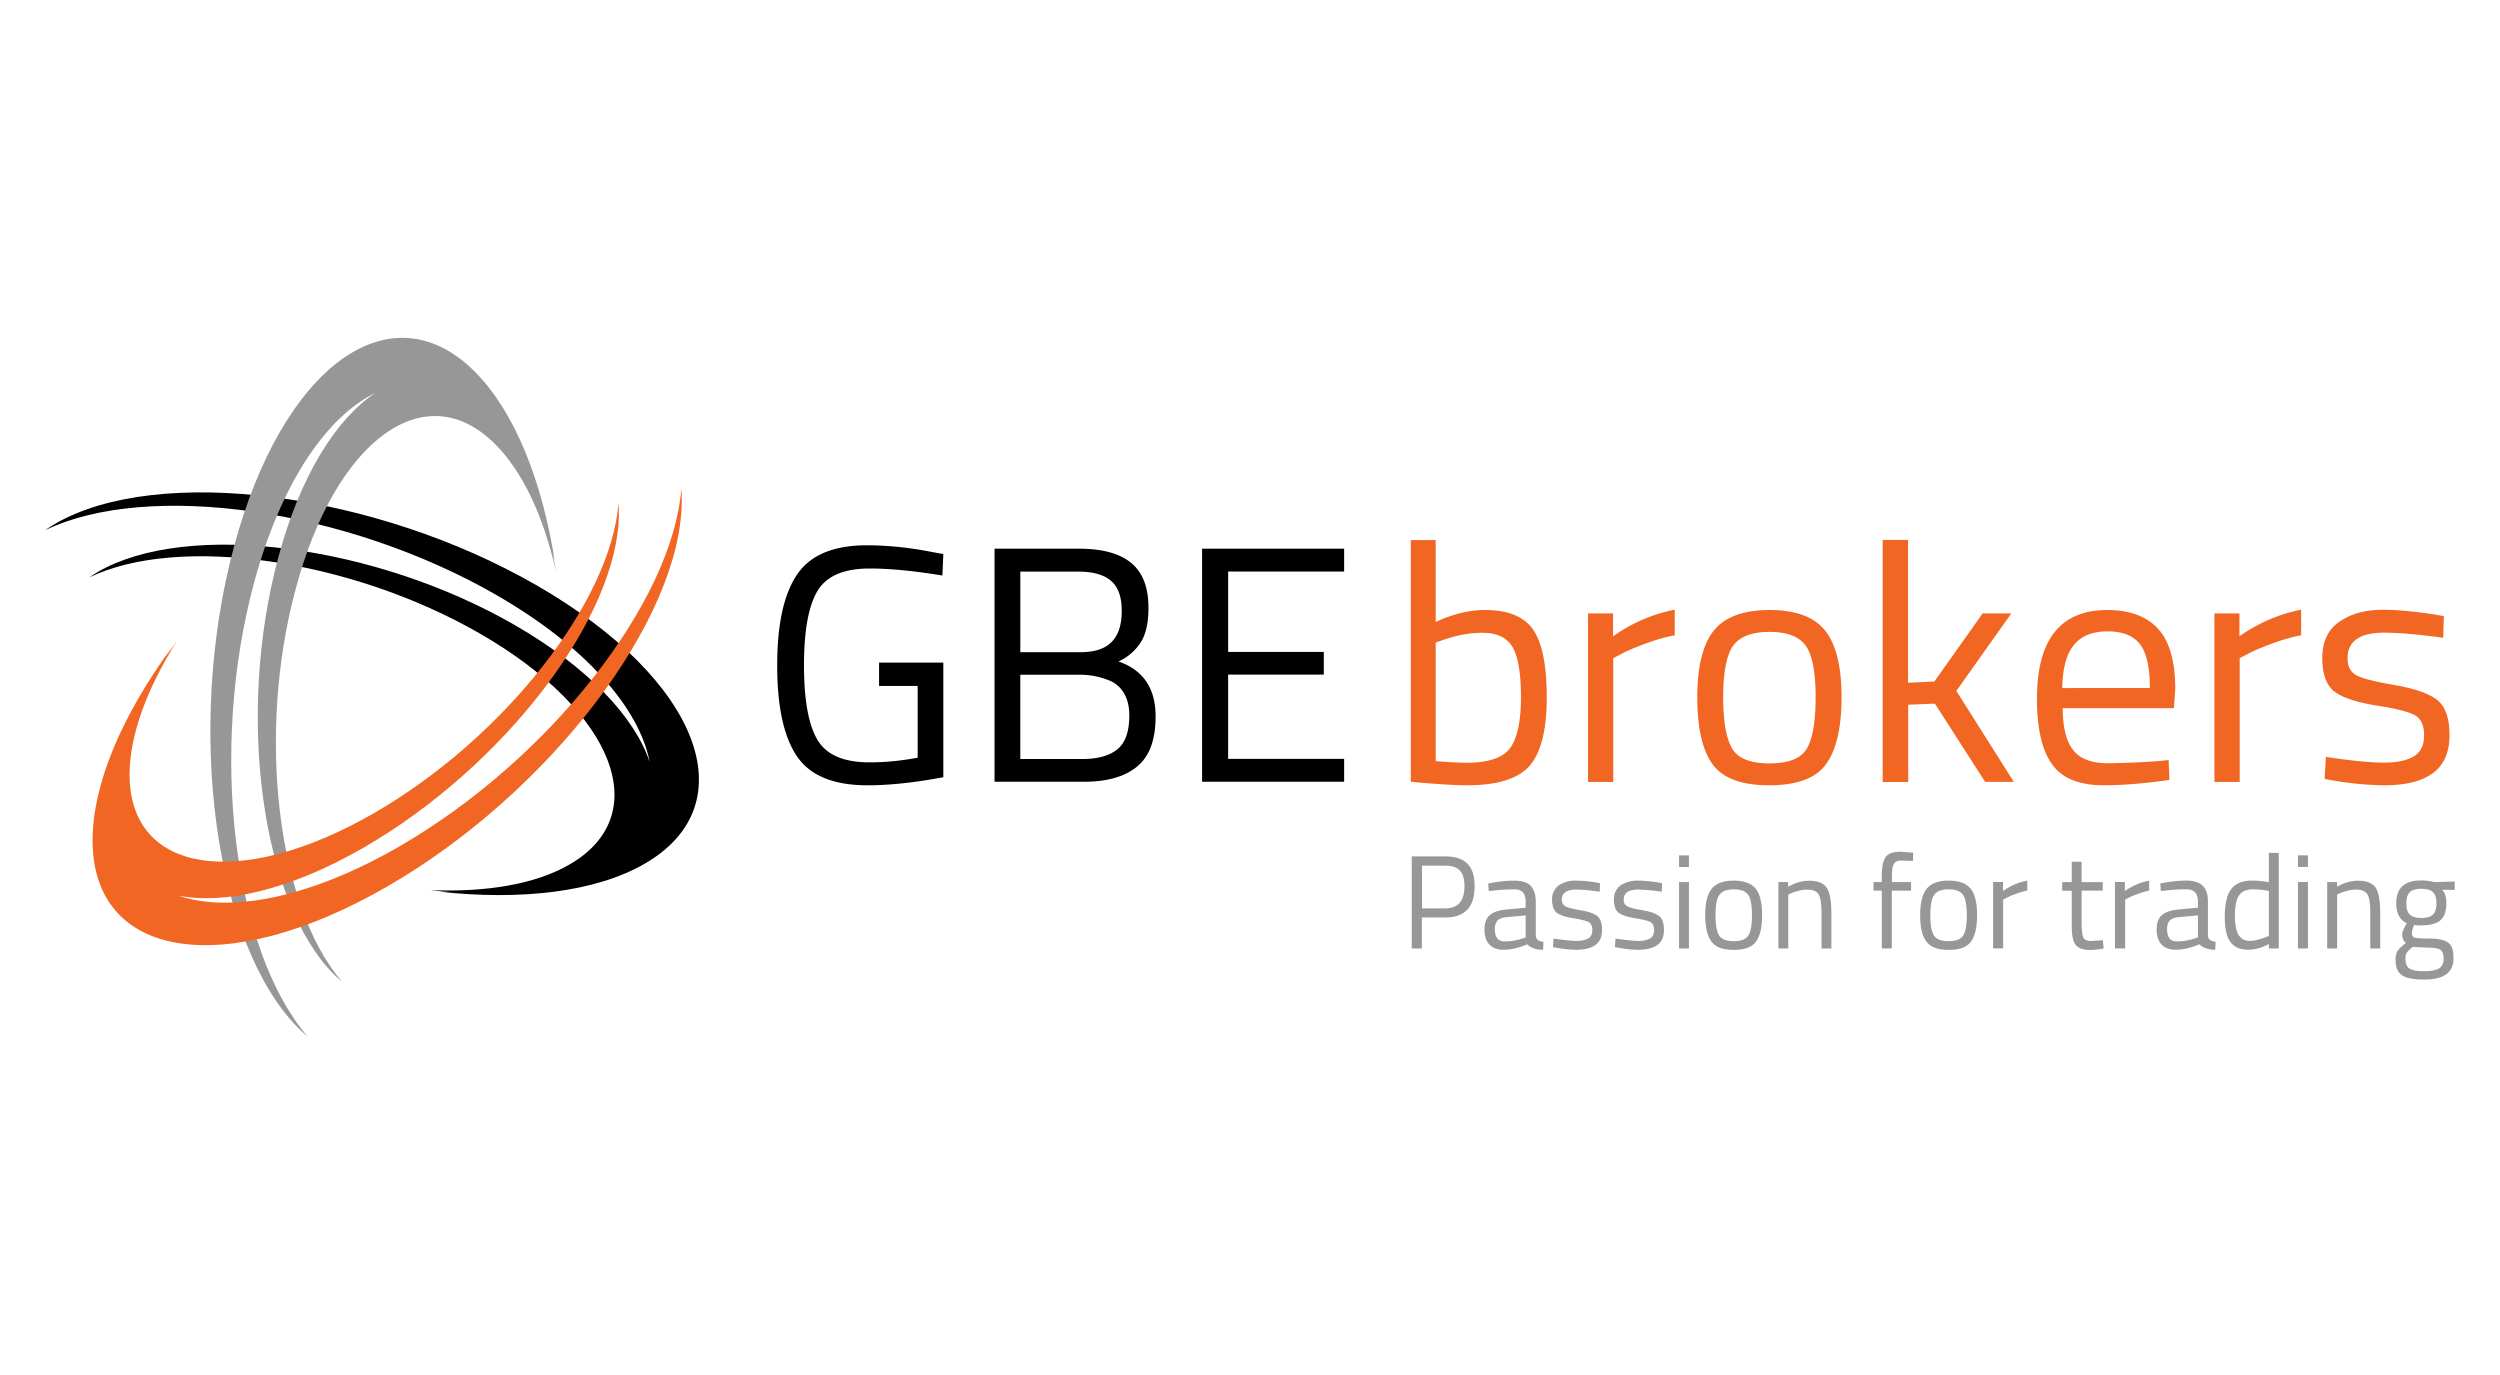 <svg xmlns="http://www.w3.org/2000/svg" width="100" viewBox="0 0 75 41.25" height="55" version="1.0"><defs><clipPath id="a"><path d="M6 10h11v21.293H6zm0 0"/></clipPath></defs><path d="M19.336 25.914c3.098-1.785 1.652-5.531-3.219-8.344-4.863-2.808-11.363-3.644-14.457-1.86-.11.063-.207.13-.305.196 3.082-1.488 9.04-.648 13.547 1.95 2.68 1.546 4.278 3.39 4.59 5.007-.453-1.351-1.844-2.836-4.031-4.101-4.215-2.434-9.836-3.153-12.516-1.61-.09.055-.18.11-.261.168 2.664-1.285 7.82-.558 11.722 1.692 4.043 2.332 5.246 5.445 2.676 6.925-1.027.594-2.508.836-4.168.766.195.024.39.043.586.055-.11-.004-.215-.004-.324-.008 2.46.27 4.691.012 6.16-.836"/><g clip-path="url(#a)"><path fill="#979797" d="M14.242 11.148c-2.527-2.527-5.773-.16-7.226 5.266-1.457 5.43-.582 11.914 1.945 14.441.09.086.176.168.27.243-2.235-2.59-2.965-8.559-1.618-13.582.801-2.989 2.168-5.008 3.649-5.73-1.188.788-2.266 2.51-2.918 4.956-1.262 4.7-.504 10.313 1.683 12.5.082.074.157.145.235.211-1.934-2.242-2.567-7.406-1.399-11.758 1.196-4.508 3.899-6.472 5.992-4.37.84.84 1.461 2.198 1.825 3.823-.032-.195-.067-.386-.102-.578.027.102.055.207.074.313-.382-2.445-1.21-4.54-2.41-5.735"/></g><path fill="#f16622" d="M2.777 25.21c0 3.575 3.97 4.192 8.836 1.388 4.871-2.809 8.84-8.016 8.84-11.59 0-.121-.004-.242-.012-.36-.257 3.41-3.957 8.145-8.464 10.747-2.676 1.546-5.079 2.007-6.633 1.472 1.398.281 3.379-.176 5.57-1.441 4.215-2.434 7.652-6.938 7.652-10.028 0-.109-.003-.21-.011-.308-.223 2.95-3.426 7.047-7.328 9.3-4.043 2.333-7.34 1.817-7.34-1.152 0-1.187.527-2.59 1.414-3.996-.117.16-.227.317-.336.48.055-.093.113-.183.172-.277-1.465 2.004-2.36 4.067-2.36 5.766"/><path d="M36.063 23.46v-7h4.261v.685h-3.48v2.414h2.87v.68h-2.87v2.527h3.48v.687h-4.261zm-3.723-6.312h-1.73v2.418h1.8c.434 0 .746-.105.942-.312.203-.203.3-.516.3-.93 0-.414-.105-.715-.32-.898-.21-.184-.543-.278-.992-.278m.078 3.094h-1.809v2.528h1.86c.46 0 .808-.094 1.05-.29.239-.19.36-.53.36-1.015 0-.258-.05-.473-.149-.649a.88.88 0 0 0-.39-.375 2.289 2.289 0 0 0-.922-.199m-2.586-3.781h2.54c.694 0 1.214.14 1.562.426.351.289.52.738.52 1.351 0 .434-.075.782-.227 1.024a1.542 1.542 0 0 1-.672.582c.742.258 1.113.804 1.113 1.648 0 .703-.184 1.2-.555 1.504-.37.309-.91.457-1.61.457h-2.667v-6.992zm-3.46 4.117v-.7H28.3v3.438c-.848.16-1.606.243-2.274.243-1.02 0-1.726-.29-2.12-.875-.395-.586-.59-1.489-.59-2.72 0-1.226.195-2.128.59-2.718.394-.59 1.093-.887 2.097-.887.629 0 1.277.067 1.953.2l.344.062-.028.645c-.835-.137-1.562-.211-2.18-.211-.773 0-1.296.222-1.566.672-.27.449-.406 1.191-.406 2.234s.137 1.789.406 2.238c.27.45.79.672 1.559.672.473 0 .953-.047 1.445-.14v-2.153zm0 0"/><path fill="#f16622" d="M71.523 18.98c-.73 0-1.097.258-1.097.766 0 .238.082.402.25.504.172.098.558.2 1.156.3.598.106 1.027.25 1.273.442.25.188.38.543.38 1.063 0 .52-.169.898-.505 1.144-.332.242-.82.36-1.464.36a9.67 9.67 0 0 1-1.477-.137l-.3-.055.038-.66c.77.117 1.352.172 1.739.172.39 0 .691-.063.898-.188.203-.12.309-.332.309-.628 0-.297-.086-.493-.262-.598-.176-.106-.559-.207-1.152-.297-.598-.098-1.016-.23-1.266-.414-.246-.184-.375-.52-.375-1.016 0-.492.176-.855.52-1.09.347-.238.78-.355 1.296-.355.414 0 .93.047 1.547.14l.285.051-.02.649c-.75-.102-1.339-.153-1.773-.153m-5.09 4.48v-5.058h.75v.688a4.82 4.82 0 0 1 1.852-.8v.769c-.285.05-.578.14-.887.253-.304.114-.543.211-.703.301l-.254.13v3.714h-.757zm-1.937-2.82c0-.62-.101-1.058-.297-1.316-.203-.258-.527-.383-.972-.383-.446 0-.786.133-1.008.407-.227.27-.34.703-.352 1.293zm.27 2.192.293-.031.023.597c-.77.11-1.426.16-1.973.16-.73 0-1.246-.206-1.547-.632-.304-.418-.453-1.078-.453-1.965 0-1.773.703-2.66 2.114-2.66.683 0 1.187.195 1.53.574.337.379.505.977.505 1.793l-.04.578h-3.335c0 .559.097.973.304 1.246.204.27.555.406 1.06.406a25.539 25.539 0 0 0 1.519-.066m-7.524.629h-.762v-7.262h.762v4.285l.79-.039 1.448-2.043h.86l-1.649 2.325 1.723 2.73h-.86l-1.507-2.348-.8.032v2.32zm-5.547-2.555c0 .739.094 1.254.27 1.551.176.297.547.445 1.12.445.575 0 .946-.148 1.118-.441.176-.293.266-.813.266-1.55 0-.74-.098-1.255-.293-1.536-.2-.277-.563-.418-1.09-.418-.527 0-.895.14-1.094.418-.195.281-.297.793-.297 1.531m-.777.012c0-.922.168-1.59.496-2 .332-.41.887-.617 1.672-.617.785 0 1.34.207 1.668.617.328.41.492 1.078.492 2 0 .922-.16 1.594-.469 2.012-.308.422-.879.629-1.699.629-.824 0-1.39-.207-1.7-.63-.304-.417-.46-1.085-.46-2.011m-3.277 2.543v-5.059h.75v.688a4.794 4.794 0 0 1 1.851-.8v.769c-.285.05-.578.14-.887.253-.308.114-.542.211-.703.301l-.254.13v3.714h-.757zm-3.645-.578c.66 0 1.098-.149 1.313-.45.214-.3.32-.808.32-1.519 0-.71-.086-1.215-.254-1.504-.172-.285-.469-.426-.902-.426-.387 0-.79.075-1.2.223l-.203.07v3.559c.438.031.746.047.926.047m.563-4.582c.68 0 1.156.195 1.43.582.273.39.413 1.066.413 2.039 0 .976-.172 1.652-.511 2.05-.344.391-.97.587-1.875.587-.286 0-.754-.024-1.407-.079l-.285-.027v-7.25h.746v2.457c.512-.238 1.004-.36 1.489-.36"/><path fill="#979797" d="M72.191 27.102c0 .156.032.265.102.335.07.067.187.102.352.102.16 0 .277-.035.343-.102.07-.062.106-.18.106-.335 0-.157-.035-.27-.106-.336-.07-.067-.183-.102-.343-.102-.165 0-.282.035-.352.102-.07.066-.102.18-.102.336m-.027 1.66c0 .14.04.242.117.293.078.05.223.082.438.082s.363-.032.453-.086c.094-.059.137-.156.137-.293 0-.137-.036-.227-.102-.266-.066-.039-.195-.062-.387-.062l-.433-.024a.766.766 0 0 0-.18.168.351.351 0 0 0-.043.188m.559.625c-.32 0-.543-.043-.668-.133-.13-.086-.188-.242-.188-.469 0-.11.02-.2.07-.27.047-.062.126-.14.243-.226-.075-.05-.114-.144-.114-.273 0-.043.036-.133.102-.254l.035-.067c-.21-.093-.316-.297-.316-.601 0-.453.25-.68.75-.68.125 0 .242.012.351.04l.063.01.59-.019v.254l-.38-.008c.087.086.13.223.13.399 0 .25-.063.422-.184.523-.121.102-.32.149-.586.149-.07 0-.133-.004-.195-.016a.844.844 0 0 0-.07.227c0 .082.027.132.074.152.05.02.207.031.457.031.254 0 .437.04.55.117.118.079.168.235.168.465.004.438-.289.649-.882.649m-2.61-.934h-.297v-1.992h.297v.14c.215-.12.422-.18.621-.18.266 0 .446.071.54.216.09.14.132.394.132.761v1.055h-.297v-1.047c0-.273-.023-.465-.082-.566-.058-.102-.172-.152-.351-.152a.998.998 0 0 0-.27.039c-.094.027-.164.046-.219.074l-.074.035zm-1.175-2.793h.3v.348h-.3zm0 .8h.3v1.993h-.3zm-1.747 1.634c.043.05.086.086.137.105a.569.569 0 0 0 .184.028c.074 0 .16-.016.25-.043.097-.024.168-.047.222-.075l.082-.03v-1.352a2.654 2.654 0 0 0-.476-.047c-.203 0-.344.066-.426.191-.078.129-.117.328-.117.598.004.308.047.515.144.625m1.172-2.504v2.863h-.297v-.137a1.221 1.221 0 0 1-.609.176c-.105 0-.2-.015-.281-.039a.59.59 0 0 1-.223-.144c-.14-.145-.21-.41-.21-.797 0-.383.062-.664.19-.836.13-.172.34-.258.641-.258.153 0 .32.016.492.05v-.882h.297zm-3.351 2.285c0 .246.097.367.3.367.18 0 .36-.031.532-.09l.094-.03v-.661l-.59.055c-.118.011-.207.047-.258.105-.055.059-.078.14-.078.254m1.226-.816v1.023c.008.094.086.156.23.172l-.011.238c-.21 0-.367-.055-.477-.164-.242.106-.48.164-.714.164-.184 0-.325-.055-.422-.16-.094-.102-.145-.25-.145-.445 0-.192.051-.336.149-.426.101-.094.254-.148.465-.172l.624-.059v-.171c0-.137-.03-.23-.09-.293a.329.329 0 0 0-.238-.086c-.214 0-.433.011-.664.039l-.12.011-.016-.226c.293-.059.55-.086.777-.086.227 0 .39.05.496.156.11.106.156.266.156.485m-2.789 1.394v-1.992h.297v.27c.234-.16.477-.266.73-.313v.3c-.109.02-.226.055-.347.102a1.727 1.727 0 0 0-.277.117l-.098.051v1.465zm-.367-1.734h-.633v.953c0 .226.02.379.047.45.035.07.117.108.238.108l.352-.023.023.25c-.18.031-.312.043-.406.043-.207 0-.348-.05-.433-.152-.079-.102-.118-.293-.118-.578v-1.047h-.285v-.258h.285v-.613h.297v.613h.633zm-3.289 1.734v-1.992h.297v.27c.23-.16.476-.266.73-.313v.3a1.94 1.94 0 0 0-.351.102 1.82 1.82 0 0 0-.274.117l-.101.051v1.465zM57.91 27.45c0 .29.035.492.106.61.07.117.218.175.441.175s.371-.058.441-.175c.07-.114.106-.32.106-.61 0-.293-.04-.496-.113-.605-.082-.11-.22-.164-.43-.164-.211 0-.356.054-.434.164-.078.11-.117.312-.117.605m-.305.004c0-.363.063-.629.196-.793.133-.16.347-.242.66-.242.309 0 .527.082.66.242.129.164.191.426.191.793 0 .367-.062.629-.183.793-.121.168-.344.25-.668.25-.324 0-.547-.082-.668-.25-.129-.164-.188-.433-.188-.793m-.851-.734v1.734h-.3V26.72h-.247v-.258h.246v-.18c0-.285.043-.472.121-.578.078-.098.219-.152.418-.152l.403.027-.004.25c-.149-.004-.274-.012-.368-.012-.097 0-.168.032-.207.098-.039.066-.058.188-.058.371v.176h.574v.258zm-3.106 1.734h-.296v-1.992h.293v.14c.214-.12.421-.18.62-.18.266 0 .446.071.54.216.09.14.136.394.136.761v1.055h-.296v-1.047c0-.273-.024-.465-.083-.566-.05-.102-.171-.152-.347-.152a.983.983 0 0 0-.274.039c-.09.027-.164.046-.218.074l-.075.035zm-2.183-1.004c0 .29.035.492.105.61.07.117.22.175.442.175s.37-.058.441-.175c.07-.114.106-.32.106-.61 0-.293-.04-.496-.114-.605-.082-.11-.218-.164-.43-.164-.21 0-.355.054-.433.164-.078.11-.117.312-.117.605m-.309.004c0-.363.063-.629.196-.793.132-.16.347-.242.66-.242.308 0 .527.082.66.242.129.164.191.426.191.793 0 .367-.062.629-.183.793-.121.168-.344.25-.668.25-.325 0-.547-.082-.668-.25-.125-.164-.188-.433-.188-.793m-.785-1.793h.297v.348h-.297zm0 .8h.297v1.993h-.297zm-1.226.227c-.29 0-.434.102-.434.301 0 .094.035.157.102.196.066.039.218.082.453.12.238.04.402.098.504.173.097.074.148.214.148.421 0 .204-.066.352-.195.45-.133.093-.325.144-.578.144-.165 0-.36-.02-.583-.058l-.117-.02.02-.258c.3.043.531.07.683.07a.73.73 0 0 0 .356-.074c.082-.05.121-.132.121-.25 0-.117-.035-.191-.105-.238-.07-.039-.223-.078-.454-.117-.234-.035-.402-.09-.5-.16-.097-.07-.148-.207-.148-.399a.5.5 0 0 1 .207-.433.907.907 0 0 1 .512-.137c.16 0 .367.016.61.055l.116.023-.011.254a6.049 6.049 0 0 0-.707-.063m-1.856 0c-.289 0-.434.102-.434.301 0 .094.036.157.102.196.063.039.219.082.453.12.235.04.406.098.504.173.094.074.148.214.148.421 0 .204-.066.352-.199.45-.129.093-.32.144-.574.144-.168 0-.36-.02-.582-.058l-.117-.02.015-.258c.301.043.536.07.688.07.152 0 .27-.027.352-.074.085-.05.125-.132.125-.25 0-.117-.036-.191-.106-.238-.07-.039-.219-.078-.453-.117-.238-.035-.402-.09-.5-.16-.098-.07-.148-.207-.148-.399a.5.5 0 0 1 .207-.433.894.894 0 0 1 .507-.137c.164 0 .368.016.614.055l.109.023-.008.254c-.3-.04-.535-.063-.703-.063m-2.445 1.188c0 .246.101.367.304.367.176 0 .356-.031.532-.09l.09-.03v-.661l-.59.055c-.117.011-.203.047-.258.105a.372.372 0 0 0-.078.254m1.23-.816v1.023c.008.094.082.156.23.172l-.011.238c-.211 0-.367-.055-.477-.164-.242.106-.48.164-.718.164-.184 0-.325-.055-.418-.16-.098-.102-.145-.25-.145-.445 0-.192.047-.336.149-.426.097-.094.254-.148.464-.172l.622-.059v-.171c0-.137-.028-.23-.086-.293a.335.335 0 0 0-.239-.086c-.215 0-.433.011-.66.039l-.125.011-.012-.226c.293-.059.551-.086.778-.086.226 0 .39.05.496.156.098.106.152.266.152.485m-3.414.191h.7c.378 0 .574-.223.574-.668 0-.215-.047-.367-.137-.465-.094-.101-.238-.148-.438-.148h-.699zm.7.273h-.704v.93h-.304v-2.762h1.007c.301 0 .524.075.664.22.145.144.215.37.215.667.004.629-.289.945-.879.945"/></svg>